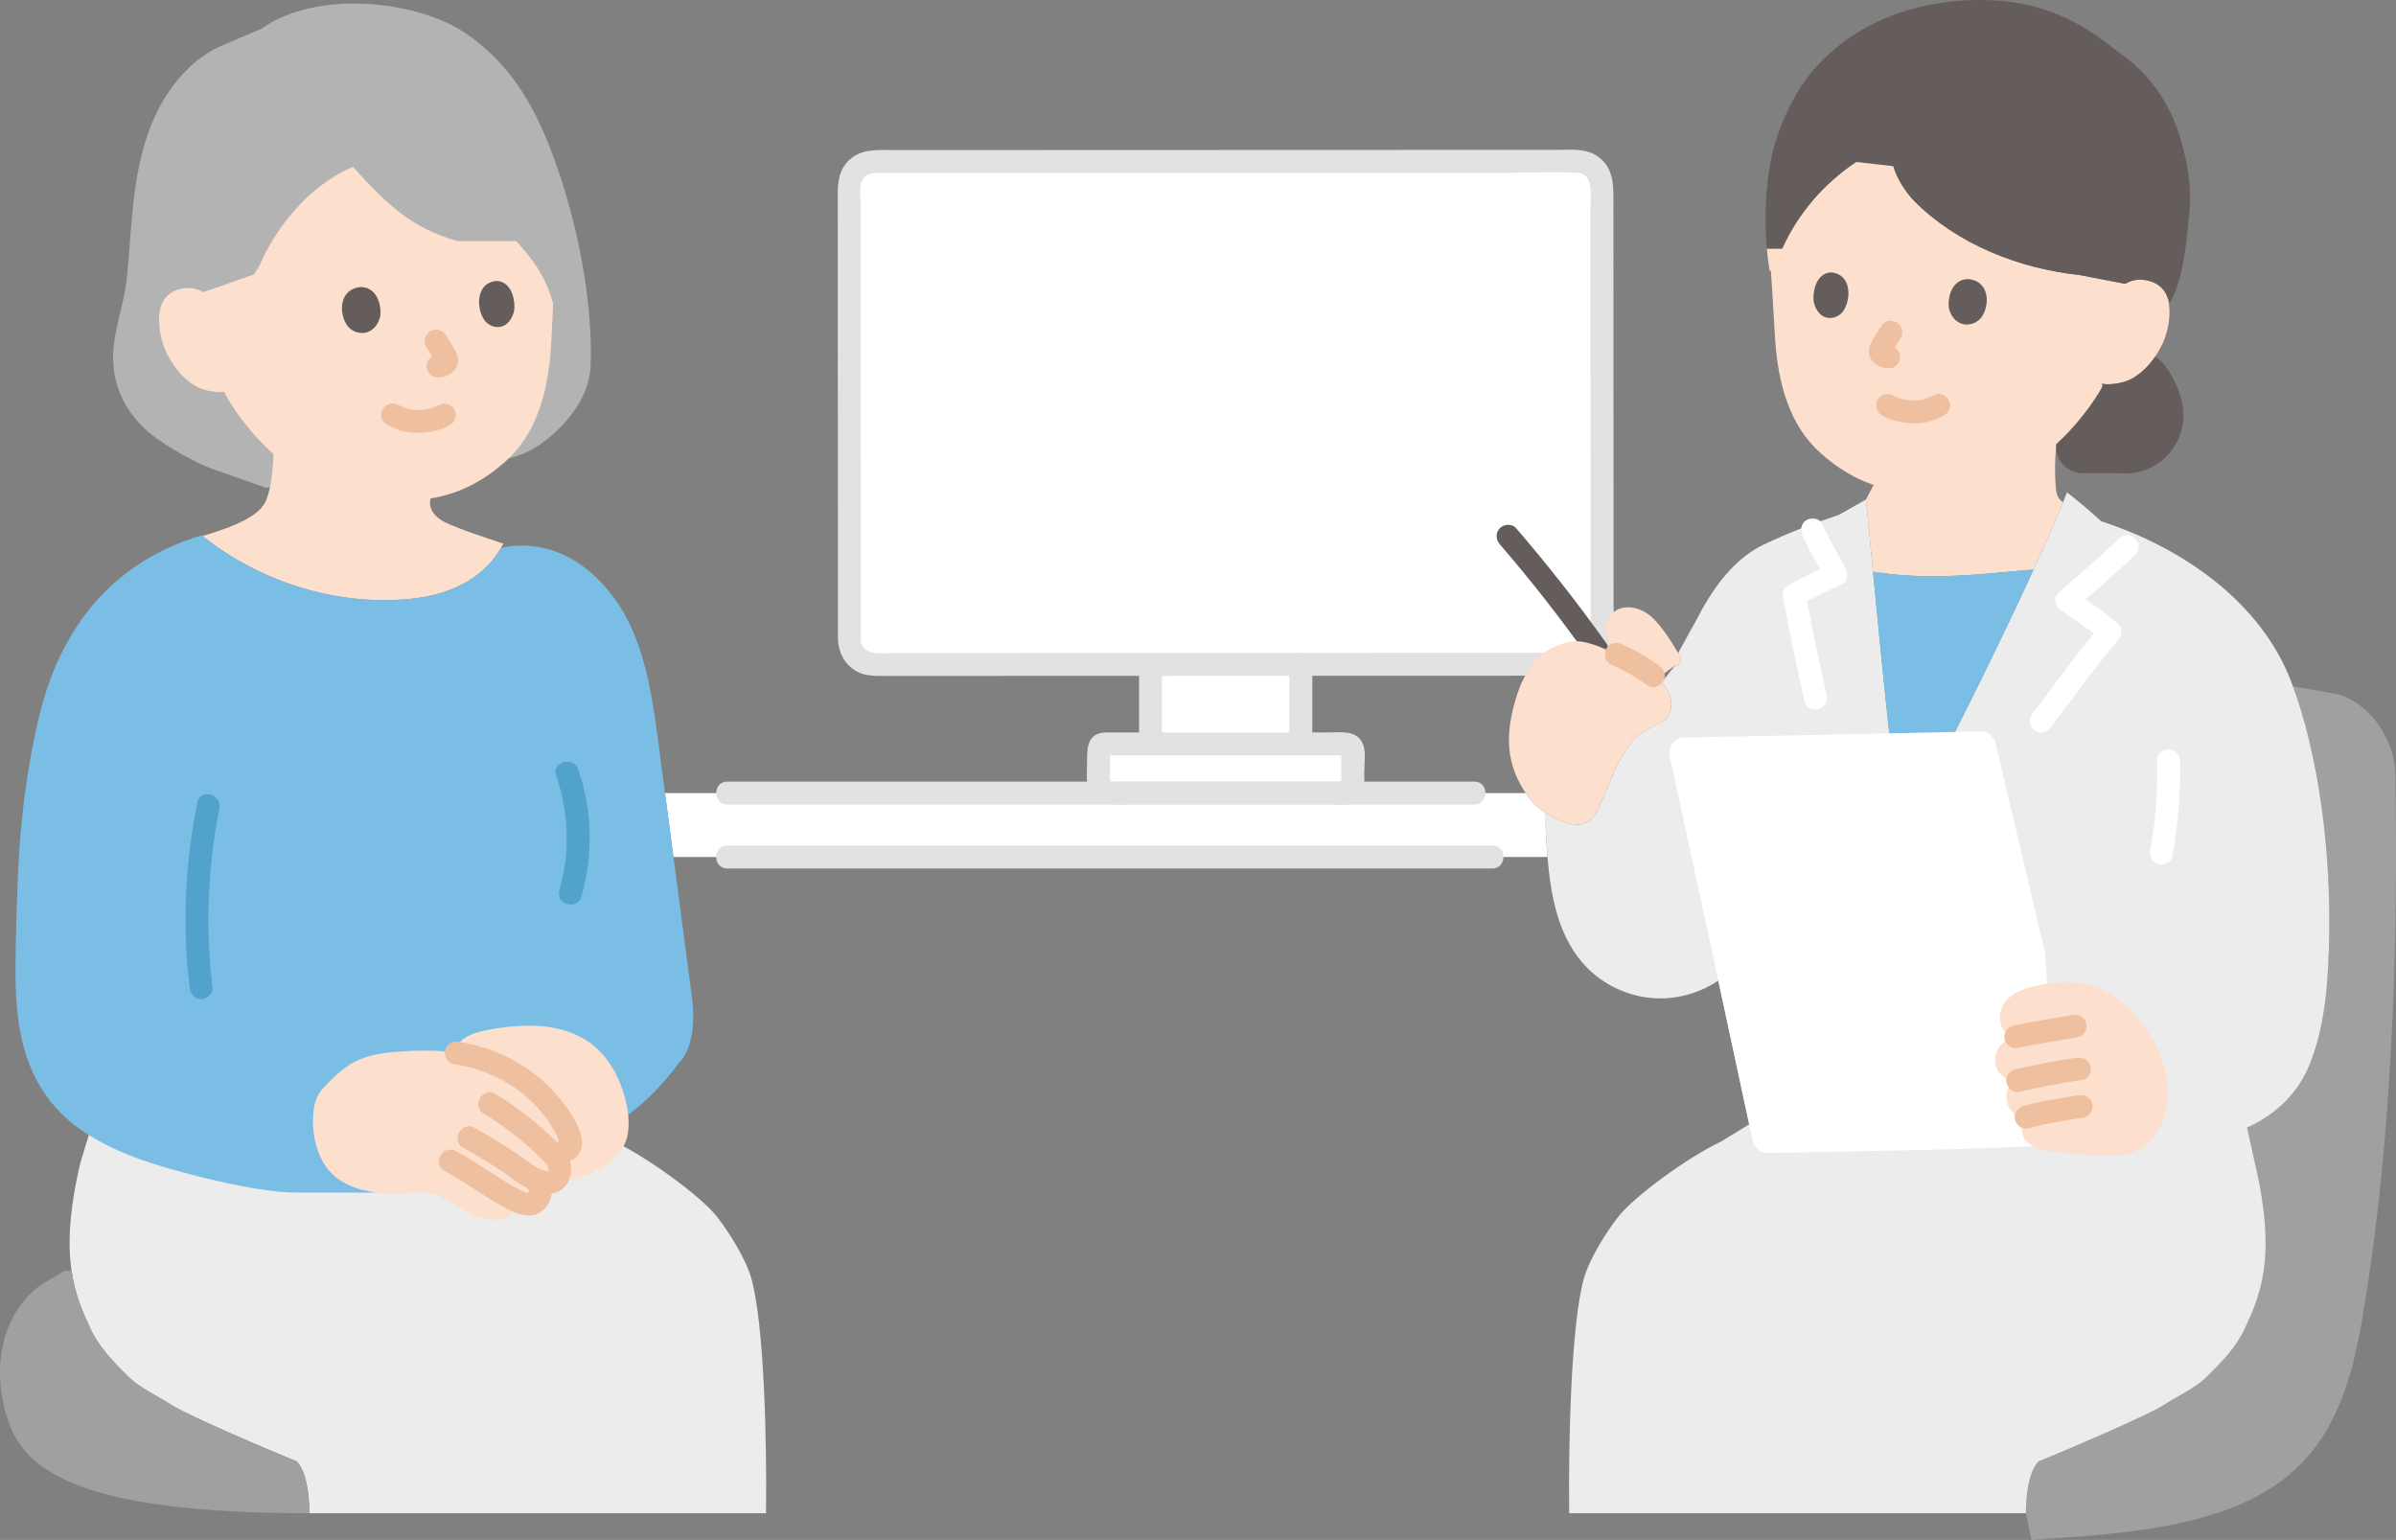 <?xml version="1.0" encoding="UTF-8"?><svg id="b" xmlns="http://www.w3.org/2000/svg" width="417.827" height="268.564" viewBox="0 0 417.827 268.564"><rect x="0" y="0" width="417.827" height="268.564" fill="#808080" stroke="none"/><defs><style>.d{fill:#fff;}.e{fill:#e2e2e2;}.f{fill:none;}.g{fill:#a0a0a0;}.h{fill:#7abee6;}.i{fill:#211715;}.j{fill:#fce0cd;}.k{fill:#b3b3b3;}.l{fill:#ececec;}.m{fill:#efc0a0;}.n{fill:#645d5c;}.o{fill:#52a3cc;}</style></defs><g id="c"><path class="d" d="M269.863,149.464H117.433c-.48-3.72-.97-7.43-1.47-11.15h150.08c.15.23.31.45.47.68.75,1.04,1.77,1.96,2.91,2.72.12,2.47.22,5.09.44,7.75Z"/><path class="d" d="M235.903,130.884v6.29c0,.63-.51,1.14-1.14,1.14h-41.02c-1.21,0-2.17-.97-2.17-2.18v-5.25c0-.64.51-1.15,1.14-1.15h42.05c.63,0,1.14.51,1.14,1.15Z"/><path class="d" d="M226.843,128.594v1.14h-26.21v-13.86c8.65-.01,17.56-.02,26.21-.01v12.73Z"/><path class="d" d="M279.353,32.484c0,13.71.02,56.15.03,79,0,2.4-1.95,4.36-4.35,4.36-10.51,0-28.65.01-48.19.02-8.65-.01-17.56,0-26.21.01-19.44,0-37.53.01-48.15.01-2.41,0-4.36-1.94-4.36-4.35-.01-24.47-.02-57.68-.03-79,0-2.41,1.95-4.36,4.36-4.36,23.62,0,103-.03,122.55-.04,2.4,0,4.35,1.94,4.35,4.35Z"/><path class="e" d="M126.833,140.315c17.445,0,34.89,0,52.335,0,16.563,0,33.126,0,49.689,0,9.417,0,18.833,0,28.25,0,2.574,0,2.578-4,0-4-16.616,0-33.231,0-49.847,0h-50.383c-10.014,0-20.029,0-30.043,0-2.574,0-2.578,4,0,4h0Z"/><path class="e" d="M126.833,151.466c17.799,0,35.597,0,53.396,0,17.127,0,34.254,0,51.381,0,9.546,0,19.093,0,28.639,0,2.574,0,2.578-4,0-4-16.969,0-33.939,0-50.908,0-17.358,0-34.717,0-52.075,0-10.144,0-20.288,0-30.432,0-2.574,0-2.578,4,0,4h0Z"/><path class="e" d="M150.122,111.535c-.007-18.854-.015-37.707-.022-56.561-.002-4.403-.004-8.805-.005-13.208,0-2.039-.002-4.079-.002-6.118,0-1.501-.48-3.78.803-4.892.865-.75,2.046-.578,3.111-.579,1.021,0,2.041,0,3.062,0,2.388,0,4.776-.002,7.164-.002,12.992-.004,25.984-.009,38.976-.014,14.201-.005,28.402-.01,42.603-.016,5.767-.002,11.534-.004,17.301-.006,3.937-.001,7.956-.237,11.887-.004,3.062.181,2.354,3.944,2.355,6.081.001,2.841.002,5.682.003,8.523.003,7.464.006,14.928.009,22.391.003,8.302.007,16.604.01,24.906.001,3.81.003,7.62.004,11.431,0,1.747.001,3.493.002,5.24,0,1.335.382,3.243-.577,4.329-.91,1.031-2.318.806-3.556.807-1.204,0-2.408,0-3.612.001-2.71,0-5.421.002-8.131.003-6.725.002-13.451.005-20.176.007-15.435.006-30.869.011-46.304.017-12.935.005-25.869.01-38.804.014-2.092,0-5.98.719-6.099-2.349-.1-2.566-4.1-2.579-4,0,.087,2.25,1.171,4.329,3.15,5.484,1.537.897,3.206.866,4.917.865,2.644,0,5.288-.002,7.932-.003,6.593-.002,13.185-.005,19.778-.007,15.907-.006,31.814-.012,47.721-.018,13.591-.005,27.181-.01,40.772-.015,2.966-.001,6.342.499,8.775-1.545,3.064-2.575,2.214-7.268,2.213-10.832-.003-8.092-.006-16.184-.009-24.275-.006-15.061-.012-30.122-.018-45.184-.001-3.244.273-6.636-2.749-8.74-2.089-1.454-4.738-1.131-7.154-1.13-4.942.002-9.883.004-14.825.005-13.949.005-27.899.01-41.848.015-14.251.005-28.501.01-42.752.015-5.291.002-10.583.004-15.874.005-2.818,0-5.856-.359-8.084,1.751-1.702,1.612-1.976,3.674-1.975,5.897,0,2.049.002,4.098.002,6.147.008,19.342.016,38.683.023,58.025.002,4.513.003,9.025.005,13.538,0,2.574,4.001,2.578,4,0Z"/><path class="e" d="M198.632,115.887v12.709c0,1.046.92,2.048,2,2s2-.879,2-2v-12.709c0-1.046-.92-2.048-2-2s-2,.879-2,2h0Z"/><path class="e" d="M224.842,115.887v12.709c0,1.046.92,2.048,2,2s2-.879,2-2v-12.709c0-1.046-.92-2.048-2-2s-2,.879-2,2h0Z"/><path class="e" d="M192.71,131.738c11.326,0,22.651,0,33.977,0h6.881c.273,0,.921.124,1.178,0,.167-.081-.647-1.182-.841-.747-.063.142,0,.461,0,.608v2.676c0,.779,0,1.558,0,2.337,0,.127-.052.388,0,.512v.038c-.002.364.203.082.616-.845-.181-.109-.802,0-1.019,0-2.156,0-4.312,0-6.468,0-5.285,0-10.57,0-15.855,0-5.005,0-10.01,0-15.015,0-.746,0-1.523.065-2.266,0-.457-.04-.33-.217-.33-.824v-2.949c0-.391.017-.788,0-1.178-.046-1.037.17.235-.327.302,1.072-.144,1.655-1.52,1.397-2.46-.318-1.157-1.385-1.541-2.46-1.397-2.726.366-2.61,3.148-2.61,5.208,0,1.827-.319,3.99.804,5.558,1.483,2.071,3.997,1.74,6.231,1.74s4.462,0,6.692,0c5.667,0,11.333,0,17,0,2.772,0,5.545,0,8.317,0,1.18,0,2.359,0,3.539,0,1.235,0,2.795.237,3.927-.314,2.119-1.031,1.826-3.272,1.826-5.236,0-1.535.384-3.766-.314-5.199-1.098-2.256-3.708-1.829-5.783-1.829-7.224,0-14.447,0-21.671,0-5.809,0-11.618,0-17.427,0-2.574,0-2.578,4,0,4Z"/><path class="g" d="M353.273,263.914c.06-3.72.59-7.43,2.28-9.08,4.46-1.78,18.92-7.98,21.65-9.72,2.73-1.76,5.58-3.03,7.44-4.83,2.83-2.75,5.36-5.38,6.84-8.62,2.51-5.5,5.69-12.06,1.75-28.79l-1.38-6.22c5.34-2.39,9.09-6.33,11-11.22,2.74-6.98,3.17-14.63,3.32-22.13.28-13.73-1.54-30.62-6.32-43.62l8,1.43c6.08,1.94,9.77,8.43,9.86,13.95.49,29.52-.45,63.18-5.62,94.09-2.48,14.87-6.62,26.94-21.58,33.26-11.15,4.71-24.3,5.27-36.24,6.15l-1-4.65h0Z"/><path class="j" d="M358.603,77.454c-.27,2.48-.31,5.01-.11,7.51.05.58.11,1.18.4,1.69.21.37.53.68.87.95-1.26,3.14-3.12,7.35-5.28,12.03l-1.12-.22c-8.46.84-17.01,1.69-25.43.48l-1.28.12c-.5-5.21-.94-9.78-1.25-12.9l1.33-2.54c-3.32-1.12-6.37-2.97-9.29-5.59-5.3-4.74-7.38-11.94-7.89-19.83-.25-3.79-.44-7.85-.74-11.96l-.22.02c-.21-1.25-.37-2.54-.48-3.86h2.68c2.69-6.01,7.2-11.32,12.89-15.1.5-.34,1.49-1.2,1.97-1.82l4.54,2.56c.5,2.06,2.27,4.69,3.6,6.04,7.49,7.57,18.35,11.82,28.84,12.93l8,1.54c1.13-.74,2.51-.86,3.63-.63,2.45.48,3.29,1.92,3.62,2.74.18.44.3.95.36,1.49.34,2.39-.34,5.48-1.43,7.43-.93,1.69-2.34,4.02-5.18,5.58-.87.47-3.03,1.1-5.02.84l-.09.7c-.65,1.22-2.17,3.35-2.17,3.35-1.69,2.27-3.5,4.4-5.75,6.45Z"/><path class="l" d="M299.653,171.014c-2.93,1.97-6.44,3.09-9.97,3.11-4.67.04-9.32-1.84-12.67-5.1-5.28-5.15-6.65-12.78-7.19-20.14l-.5-7.24c1.19.81,2.52,1.44,3.8,1.85,2.02.64,3.89.44,5.09-1.49.54-.87,2.1-4.6,3.13-7.14.64-1.6,2.39-4.59,3.56-5.91.72-.8,3.5-2.44,5.14-3.2.61-.28,1-.88,1.19-1.52.58-1.9-.1-3.86-1.51-5.19l2.41-2.99c.55.16.97-.49.96-.96-.01-.43-.23-.83-.45-1.2l3.38-6.14c.41-.8.84-1.58,1.29-2.35,2.46-4.22,5.79-8.3,10.28-10.44,4.58-2.18,8.16-3.5,13.08-5.17,1.58-.89,3.15-1.78,4.73-2.68.31,3.12.75,7.69,1.25,12.9.85,8.84,1.89,19.49,2.82,27.89,3.81-.08,7.63-.17,11.44-.25,4.18-8.22,9.43-18.99,13.57-28.02,2.16-4.68,4.02-8.89,5.28-12.03.26-.62.49-1.21.69-1.74,2.06,1.61,4.05,3.29,5.97,5.05,14.23,4.6,27.82,14.12,33.11,27.91,5.02,13.11,6.93,30.45,6.64,44.48-.15,7.5-.58,15.15-3.32,22.13-1.91,4.89-5.66,8.83-11,11.22l1.38,6.22c3.94,16.73.76,23.29-1.75,28.79-1.48,3.24-4.01,5.87-6.84,8.62-1.86,1.8-4.71,3.07-7.44,4.83-2.73,1.74-17.19,7.94-21.65,9.72-1.69,1.65-2.22,5.36-2.28,9.08h-79.63c-.15-12.89.34-32.99,2.57-40.97.93-3.34,3.91-8.12,6.07-10.84,2.76-3.48,12.1-10.33,17.84-13.01l4.91-3.01c-1.65-7.68-3.5-16.33-5.38-25.07Z"/><path class="n" d="M375.937,62.343c-.055-.027-.11-.052-.166-.076-.91,1.342-2.186,2.777-4.141,3.845-.897.487-3.149,1.136-5.178.828,1.503-.99-2.099,4.06-2.099,4.06-1.688,2.273-3.498,4.403-5.757,6.455-.002.017-.004.034-.005.05-.288,2.694,1.896,5.019,4.605,5.019,3.346,0,6.441,0,6.441,0,2.674.272,5.444-.581,7.503-2.309s3.378-4.309,3.574-6.989c.222-3.037-.946-6.03-2.573-8.604-.572-.905-1.241-1.807-2.205-2.279Z"/><path class="f" d="M399.991,224.022c3.559,2.462,5.881,6.476,6.764,10.713.883,4.237.511,8.715-.855,12.831-2.834,8.548-11.661,16.343-52.626,16.343.056-3.717.585-7.424,2.276-9.078,4.46-1.775,18.926-7.981,21.649-9.719,2.732-1.756,5.584-3.029,7.442-4.831,2.834-2.75,5.361-5.38,6.838-8.613,1.245-2.722,2.657-5.705,3.28-10.062l1.264.056,3.967,2.36Z"/><path class="f" d="M396.023,221.662l3.967,2.36c3.559,2.462,5.881,6.476,6.764,10.713.883,4.237.507,8.717-.855,12.831-2.831,8.551-11.657,16.343-52.626,16.343"/><path class="h" d="M343.084,100.302c-5.509.332-11.019.315-16.464-.609,1.208,12.514,2.8,28.808,3.902,37.136,0,0,.529,3.996,1.058,7.992,2.163-3.85,4.325-7.7,4.325-7.7,4.036-7.185,12.626-24.503,18.749-37.839-3.841.383-7.706.787-11.571,1.02Z"/><path class="d" d="M314.342,93.419c1.177,2.681,2.742,5.179,4.101,7.768l.718-2.736c-2.454,1.15-4.902,2.313-7.289,3.596-.826.444-1.082,1.403-.919,2.259,1.148,6.029,2.37,12.044,3.744,18.026.576,2.508,4.434,1.446,3.857-1.063-1.374-5.982-2.596-11.997-3.744-18.026l-.919,2.259c2.388-1.284,4.835-2.446,7.289-3.596,1.009-.473,1.182-1.851.718-2.736-1.358-2.589-2.924-5.088-4.101-7.768-.434-.989-1.881-1.218-2.736-.718-1.02.597-1.153,1.743-.718,2.736h0Z"/><path class="d" d="M357.692,126.752c3.856-5.027,7.529-10.29,11.665-15.095.675-.785.852-2.063,0-2.828-2.417-2.17-5.22-4.002-7.915-5.805l.405,3.141c3.543-3.095,7.119-6.161,10.51-9.423,1.858-1.788-.972-4.615-2.828-2.828-3.391,3.263-6.967,6.328-10.51,9.423-1.027.897-.595,2.473.405,3.141,2.411,1.613,4.942,3.237,7.106,5.179v-2.828c-4.357,5.061-8.228,10.608-12.29,15.904-.658.858-.132,2.239.718,2.736,1.031.603,2.077.142,2.736-.718h0Z"/><path class="d" d="M376.176,132.656c.12,5.225-.259,10.446-1.192,15.59-.193,1.062.29,2.156,1.397,2.46.97.266,2.267-.328,2.46-1.397.996-5.494,1.463-11.07,1.335-16.653-.059-2.57-4.059-2.579-4,0h0Z"/><path class="i" d="M305.343,162.938v28.906c0,2.574,4,2.578,4,0v-28.906c0-2.574-4-2.578-4,0h0Z"/><path class="n" d="M323.679,28.25c-5.69,3.783-10.199,9.096-12.891,15.105,0,0-1.648,0-2.682,0-.488-5.655-.12-11.668.802-15.892,1.209-5.541,4.067-11.704,7.88-15.877C323.394,4.357,333.009.162,344.781.004c7.429-.1,14.798,1.545,22.597,7.514,0,0,2.424,1.855,4.849,3.711.458.455.917.911.917.911,4.625,4.594,6.782,9.73,8.092,15.95.657,3.131.843,6.348.514,9.522-.343,3.305-.878,10.944-3.36,15.254l-.504-1.254c-.328-.817-1.171-2.258-3.62-2.742-1.125-.223-2.505-.102-3.633.631l-8.002-1.534c-10.484-1.11-21.349-5.36-28.835-12.931-1.333-1.348-3.104-3.979-3.604-6.042,0,0-5.062-.604-6.512-.744Z"/><path class="m" d="M328.157,72.433c1.561.925,3.445,1.311,5.241,1.384.906.037,1.829-.043,2.716-.231.388-.082.76-.206,1.126-.356.328-.134.653-.274.978-.414.096-.041.192-.093.292-.126-.459.153.043-.013.112-.04.971-.379,1.753-1.358,1.397-2.46-.305-.944-1.417-1.805-2.46-1.397-.309.121-.615.251-.921.381-.098.042-.195.084-.293.126-.007.003-.469.199-.194.085.243-.1-.069.027-.114.045-.091.036-.182.07-.275.102-.158.055-.318.103-.48.144-.176.044-.353.075-.531.11-.273.053.074-.021.16-.019-.083-.002-.172.019-.255.026-.373.032-.749.04-1.123.03-.181-.005-.361-.015-.541-.029-.09-.007-.181-.015-.271-.024-.063-.006-.38-.048-.072-.004s-.008-.003-.07-.013c-.089-.014-.177-.03-.266-.047-.196-.037-.392-.079-.586-.127-.331-.082-.659-.181-.978-.3-.07-.026-.415-.161-.099-.036.291.115.031.01-.03-.021-.15-.078-.299-.155-.445-.241-.901-.534-2.234-.233-2.736.718-.509.964-.244,2.166.718,2.736h0Z"/><path class="n" d="M339.904,53.973c-.361-1.621.245-5.235,3.267-5.307,3.96.339,3.821,4.756,2.323,6.719-1.226,1.607-4.493,2.056-5.59-1.412Z"/><path class="n" d="M316.324,52.842c-.324-1.624.247-5.252,3.015-5.336,3.626.323,3.48,4.754,2.1,6.729-1.13,1.617-4.124,2.081-5.115-1.393Z"/><path class="m" d="M327.998,56.934c-.535.815-1.064,1.644-1.52,2.506-.196.37-.407.751-.497,1.163-.199.912,0,1.749.621,2.453.406.46.915.742,1.475.963.358.141.75.159,1.128.209l-.532-.071c.053.007.106.015.158.026.535.103,1.058.081,1.541-.202.415-.243.811-.718.919-1.195.117-.512.091-1.087-.202-1.541-.27-.418-.688-.821-1.195-.919-.27-.052-.544-.077-.817-.114l.532.071c-.162-.023-.317-.058-.469-.121l.478.202c-.112-.051-.214-.113-.314-.186l.405.313c-.116-.093-.225-.194-.316-.311l.313.405c-.022-.032-.04-.067-.054-.104l.202.478c-.013-.037-.022-.074-.027-.113l.071.532c-.005-.062-.004-.118.002-.18l-.071.532c.018-.109.048-.21.087-.312l-.202.478c.228-.54.56-1.052.864-1.552.284-.468.574-.932.875-1.389.276-.42.332-1.067.202-1.541-.128-.464-.486-.967-.919-1.195-.464-.245-1.026-.368-1.541-.202-.511.165-.898.467-1.195.919h0Z"/><path class="d" d="M356.583,165.991c-2.72-11.461-6.208-26.263-8.583-36.373-.291-1.237-1.406-2.093-2.676-2.064-17.192.392-34.385.746-51.579,1.064-1.697.031-2.939,1.605-2.576,3.262,4.035,18.413,10.125,46.775,14.48,67.074.271,1.261,1.397,2.15,2.687,2.124,13.278-.271,37.501-.542,50.727-1.451"/><path class="j" d="M373.367,200.302c2.551-1.541,4.053-4.547,4.503-7.525,1.027-6.789-2.784-13.69-7.847-17.974-3.991-3.376-8.605-4.051-13.674-3.145-.642.141-1.963.422-1.963.422-2.276.485-4.7,1.884-5.342,3.809-.642,1.925-.135,4.216,1.805,5.019-1.965.941-3.023,2.245-2.914,4.21.109,1.965,1.675,3.302,3.483,3.494-1.492.576-1.752,2.642-1.365,3.853s1.616,2.612,3.271,2.375c-.974.936-.988,2.404-.3,3.737.515.999,2.264,1.9,4.458,2.146,4.485.502,9.177,1.431,13.661.462.813-.176,1.554-.479,2.223-.883Z"/><path class="m" d="M352.055,182.745c3.421-.768,6.91-1.223,10.355-1.87,1.03-.194,1.71-1.492,1.397-2.46-.356-1.101-1.356-1.604-2.46-1.397-3.445.647-6.934,1.103-10.355,1.87-1.022.229-1.718,1.467-1.397,2.46.347,1.072,1.365,1.643,2.46,1.397h0Z"/><path class="m" d="M352.393,190.387c3.554-.849,7.154-1.554,10.776-2.046,1.041-.141,1.699-1.528,1.397-2.46-.37-1.144-1.345-1.548-2.46-1.397-3.621.492-7.222,1.197-10.776,2.046-1.018.243-1.722,1.457-1.397,2.46.343,1.06,1.369,1.657,2.46,1.397h0Z"/><path class="m" d="M353.856,196.769c3.112-.928,6.401-1.322,9.589-1.902,1.032-.188,1.709-1.496,1.397-2.46-.358-1.106-1.355-1.598-2.46-1.397-3.188.581-6.477.975-9.589,1.902-1.002.299-1.734,1.417-1.397,2.46.328,1.014,1.386,1.717,2.46,1.397h0Z"/><path class="n" d="M261.554,94.941c5.347,6.202,10.402,12.643,15.149,19.315.625.879,1.745,1.297,2.736.718.869-.508,1.347-1.852.718-2.736-4.944-6.948-10.207-13.666-15.775-20.125-.706-.819-2.104-.724-2.828,0-.812.812-.707,2.008,0,2.828h0Z"/><path class="j" d="M292.643,113.896c-1.26-2.124-2.713-4.469-4.505-6.192-1.475-1.418-3.968-2.32-5.929-1.458-1.028.452-1.763,1.454-2.017,2.548-.324,1.396.081,2.867.83,4.058l1.055,1.362c-1.475-.694-3.282-1.514-4.016-1.746-2.601-.821-3.793-.933-6.606.14-2.636,1.005-5.526,3.736-7.163,9.4-1.679,5.808-1.985,11.131,2.224,16.99,1.507,2.097,4.146,3.715,6.608,4.496,2.021.641,3.892.44,5.088-1.488.543-.875,2.102-4.6,3.128-7.144.644-1.598,2.39-4.582,3.566-5.907.712-.802,3.497-2.437,5.137-3.201.604-.282.999-.879,1.192-1.518.593-1.967-.157-4.014-1.67-5.339-.216-.189-.431-.359-.646-.538l3.217-2.308c.548.162.967-.485.956-.958-.01-.431-.23-.825-.45-1.196Z"/><path class="m" d="M280.843,115.835c2.203,1.033,4.344,2.109,6.279,3.602l-.405-.313c.056.043.112.087.167.13.435.341.837.586,1.414.586.491,0,1.076-.218,1.414-.586.35-.381.61-.882.586-1.414-.022-.492-.179-1.095-.586-1.414-1.128-.885-2.289-1.71-3.543-2.409-1.074-.599-2.195-1.114-3.308-1.636-.497-.233-.994-.352-1.541-.202-.464.128-.967.486-1.195.919-.468.886-.294,2.262.718,2.736h0Z"/><path class="l" d="M100.963,196.573H15.899l-1.903,6.303c-3.94,16.724-.762,23.293,1.756,28.794,1.477,3.233,4.005,5.863,6.838,8.613,1.858,1.803,4.711,3.075,7.442,4.831,2.722,1.737,17.189,7.944,21.649,9.719,1.691,1.654,2.221,5.361,2.276,9.078h79.626c.158-12.887-.334-32.984-2.564-40.965-.929-3.345-3.912-8.121-6.067-10.843-2.76-3.475-12.107-10.323-17.839-13.008,0,0-2.154-1.009-5.382-2.521h-.769Z"/><path class="g" d="M7.242,224.022c-3.559,2.462-5.881,6.476-6.764,10.713-.883,4.237-.511,8.715.855,12.831,2.834,8.548,11.661,16.343,52.626,16.343-.056-3.717-.585-7.424-2.276-9.078-4.46-1.775-18.926-7.981-21.649-9.719-2.732-1.756-5.584-3.029-7.442-4.831-2.834-2.75-5.361-5.38-6.838-8.613-1.245-2.722-2.657-5.705-3.28-10.062l-1.264.056-3.967,2.36Z"/><path class="k" d="M46.406,85.078l-9.472-3.332c-4.15-1.591-9.608-4.983-11.662-6.949-2.787-2.667-4.555-5.659-5.257-9.282-1.172-6.049,1.521-11.208,2.116-17.114.596-5.924.758-11.855,1.79-17.71.932-5.286,2.576-10.48,5.64-14.888,2.101-3.023,5.087-6.067,8.923-7.768l7.059-2.997c9.959-7.084,27.479-4.747,35.504.663,8.583,5.785,12.662,13.866,15.766,22.477,3.826,10.613,6.596,24.256,6.181,35.574-.189,5.149-3.657,9.746-7.701,12.939-2.905,2.294-5.272,3.194-10.164,3.916l-19.556,1.137-19.167,3.332Z"/><path class="j" d="M45.177,46.447c2.599-5.985,7.995-13.748,16.379-17.352,5.488,6.071,9.937,10.657,18.246,12.942,0,0,5.217,0,10.214,0,2.108,2.326,3.967,4.699,5.113,7.241.524,1.162.97,2.373,1.336,3.618-.153,2.718-.226,5.394-.402,7.93-.544,7.831-2.639,14.977-7.923,19.668-4.002,3.552-8.244,5.669-13.064,6.438-.616,2.683,2.081,4.135,4.165,4.851,2.042.9,5.654,2.036,8.54,3.035-2.97,5.877-9.09,8.795-15.462,9.541-13.143,1.538-26.727-2.701-37.015-10.873,3.751-1.125,9.762-2.999,11.077-6.154.474-1.143.743-2.369.92-3.586.236-1.582.316-2.686.391-4.562-2.442-2.171-4.355-4.421-6.129-6.834,0,0-1.496-2.117-2.141-3.335,0,0-.113-.277-.272-.666-1.921.182-3.956-.427-4.795-.887-2.822-1.558-4.211-3.886-5.129-5.569-1.302-2.38-2.005-6.441-1.021-8.866.33-.811,1.173-2.238,3.609-2.708.191-.037.389-.064.592-.079.987-.076,2.088.114,3.015.723l8.894-3.104.861-1.408Z"/><path class="m" d="M76.472,70.657c-.13.076-.262.15-.398.216-.058.029-.168.055-.214.1.275-.113.341-.141.198-.084-.038.015-.077.03-.115.045-.321.121-.651.221-.984.305-.195.049-.392.092-.59.13-.089.017-.179.031-.268.047-.267.049.015-.007.125-.012-.388.018-.772.079-1.162.088-.357.008-.714,0-1.07-.03-.086-.007-.172-.019-.258-.025-.268-.021.412.073.154.02-.18-.037-.362-.065-.541-.109-.16-.039-.318-.085-.474-.138-.093-.031-.183-.067-.275-.101-.218-.08-.087-.028.052.026-.559-.215-1.099-.484-1.657-.704-.975-.386-2.238.422-2.46,1.397-.262,1.152.353,2.047,1.397,2.46.357.141-.182-.085.043.014.098.043.197.086.295.129.327.143.655.285.985.421.374.155.752.292,1.148.381.91.205,1.866.289,2.798.255,1.812-.066,3.711-.45,5.291-1.376.903-.529,1.303-1.827.718-2.736s-1.771-1.284-2.736-.718h0Z"/><path class="n" d="M66.251,55.431c.372-1.637-.224-5.292-3.278-5.378-4.004.324-3.884,4.789-2.378,6.78,1.232,1.63,4.532,2.099,5.657-1.402Z"/><path class="n" d="M89.614,54.403c.335-1.64-.225-5.309-3.023-5.407-3.666.31-3.539,4.789-2.153,6.792,1.135,1.64,4.159,2.122,5.175-1.384Z"/><path class="m" d="M74.32,60.508c.296.455.582.916.861,1.381.301.5.615,1.005.856,1.537l-.202-.478c.052.124.092.246.113.379l-.071-.532c.006.063.006.119.001.182l.071-.532c-.005.039-.014.077-.028.114l.202-.478c-.014.037-.032.072-.055.105l.313-.405c-.093.118-.204.219-.321.313l.405-.313c-.101.074-.204.136-.318.187l.478-.202c-.154.062-.311.097-.475.12l.532-.071c-.274.035-.549.062-.82.113-.469.088-.962.52-1.195.919-.251.429-.357,1.061-.202,1.541.157.484.457.951.919,1.195.498.263.987.306,1.541.202.04-.007.079-.014.119-.02l-.532.071c.374-.05.767-.064,1.125-.193.559-.201,1.062-.488,1.476-.924.302-.319.565-.693.674-1.126.124-.494.109-.842.018-1.331-.08-.431-.292-.829-.497-1.214-.467-.878-.993-1.727-1.535-2.56-.283-.435-.687-.779-1.195-.919-.479-.132-1.116-.072-1.541.202-.427.275-.803.685-.919,1.195s-.093,1.089.202,1.541h0Z"/><path class="h" d="M118.288,185.467c2.611-2.389,2.899-7.605,2.417-11.253-1.957-14.829-3.913-29.658-5.87-44.486-.941-7.128-1.921-14.393-5.026-20.877-4.02-8.393-12.291-15.459-22.409-13.324-3.091,5.404-8.97,8.117-15.081,8.832-13.208,1.546-26.862-2.743-37.169-10.995-12.494,3.792-20.475,11.624-25.276,22.37-1.29,2.887-2.568,6.991-3.265,10.075-1.354,5.991-2.321,12.069-2.895,18.185-.623,6.636-.782,13.305-.94,19.968-.198,8.319-.301,17.059,3.599,24.409,1.785,3.364,4.371,6.3,7.482,8.496,4.296,3.032,9.286,5.035,14.322,6.545,2.745.823,15.889,4.582,23.532,4.58h13.968s33.737-7.483,40.111-11.08c7.833-4.42,12.5-11.444,12.5-11.444Z"/><path class="o" d="M34.413,139.946c-2.151,10.631-2.639,21.532-1.347,32.303.129,1.072.827,2,2,2,.981,0,2.13-.92,2-2-1.249-10.41-.876-20.962,1.204-31.24.509-2.513-3.346-3.588-3.857-1.063h0Z"/><path class="o" d="M96.986,135.271c2.236,6.477,2.449,13.421.556,20.012-.712,2.479,3.147,3.537,3.857,1.063,2.076-7.228,1.9-15.026-.556-22.138-.835-2.419-4.7-1.379-3.857,1.063h0Z"/><path class="j" d="M109.112,191.976c-.984-4.108-3.157-8.06-6.607-10.357-3.399-2.262-7.609-2.914-11.589-2.709-2.165.112-10.202.707-11.017,3.446l-.324,1.271c-2.547-.393-5.148-.471-7.716-.352-3.948.184-8.08.404-11.396,2.744-1.559,1.1-2.922,2.456-4.201,3.865-1.032,1.137-1.453,2.515-1.612,4.111-.141,1.412-.083,2.953.193,4.461.433,2.363,1.405,4.641,2.998,6.206,1.441,1.416,3.321,2.328,5.275,2.842,3.335.879,6.781.692,10.181.437,1.161-.087,2.318.16,3.345.708,1.87.998,4.159,2.175,5.624,3.086,1.479.919,3.322,1.214,5.031.883.648-.125,1.309-.36,1.75-.851.441-.492.587-1.294.182-1.816,0,0-.606-.782-1.212-1.563.856.444,1.822.944,1.822.944.627.325,1.287.625,1.991.677.704.052,1.467-.188,1.877-.762.411-.574.778-1.979.267-2.632,0,0-.006-.007-.006-.008,6.46-.123,10.655-2.83,10.655-2.83,2.591-1.192,4.369-3.637,4.782-5.659.413-2.023.187-4.134-.293-6.141Z"/><path class="m" d="M84.363,194.218c2.098,1.286,4.122,2.692,6.023,4.255.965.793,1.903,1.617,2.813,2.472.455.427.903.862,1.343,1.305.22.221.431.453.655.669.007.007.31.327.136.121-.166-.197.109.181.138.227.013.02.126.287.051.095-.085-.218.037.156.049.206.022.093.048.186.061.281-.006-.044-.028-.285-.024-.052,0,.053-.017.453.01.215.024-.214-.025.092-.03.112-.013.062-.055.368-.004.058-.012.072-.099.283-.02.073-.06.161-.327.144.004.019.063-.024.249-.163.106-.047-.12.097.017.017.119.006-.119.014-.234.002-.353.01-.023.002-.326-.022-.101.002.248.026-.144-.031-.2-.045-.219-.054-.436-.112-.649-.184-.12-.041-.24-.085-.358-.131.032.013.259.117.056.021-.177-.084-.354-.168-.526-.263-.391-.215-.743-.479-1.106-.738-.95-.679-1.909-1.347-2.88-1.995-2.243-1.497-4.559-2.877-6.899-4.215-2.239-1.279-4.256,2.176-2.019,3.454,2.375,1.357,4.725,2.758,6.998,4.281,1.984,1.328,3.85,3.029,6.227,3.606,1.429.347,2.982.292,4.143-.707,1.057-.908,1.56-2.35,1.47-3.723-.097-1.482-.737-2.656-1.757-3.706-1.026-1.055-2.093-2.069-3.199-3.04-2.572-2.26-5.341-4.303-8.26-6.093-2.201-1.349-4.212,2.109-2.019,3.454h0Z"/><path class="m" d="M92.247,207.623c.172.265-.017.024.006-.008-.025-.189-.036-.208-.032-.057-.007.12-.004.132.009.035.058-.168-.049.195-.059.232-.024.096-.054.19-.088.283l.058-.141-.079.145.098-.117c-.017-.094.141.036-.097.056.295-.026-.263-.071-.073-.02.172.046-.186-.04-.154-.028-1.375-.496-2.685-1.312-3.947-2.088-2.799-1.721-5.487-3.611-8.382-5.173-2.266-1.223-4.288,2.23-2.019,3.454,3.692,1.992,7.046,4.542,10.733,6.539,1.902,1.03,4.23,1.953,6.211.543,1.637-1.166,2.406-3.918,1.27-5.673-.586-.906-1.774-1.28-2.736-.718-.901.527-1.307,1.826-.718,2.736h0Z"/><path class="m" d="M98.96,202.653c6.343-2.324-.823-10.841-3.434-13.351-4.215-4.05-9.66-6.682-15.418-7.605-1.065-.171-2.152.275-2.46,1.397-.262.953.324,2.288,1.397,2.46,4.491.72,8.811,2.457,12.327,5.389,1.612,1.345,3.082,2.883,4.259,4.626.61.904,1.155,1.851,1.625,2.836.058.121.231.625.123.273.005.017.147.608.102.259.012.102.015.205.011.307-.004.148-.002.136.007-.036.117-.044.215-.344.4-.412-1.014.371-1.7,1.357-1.397,2.46.268.977,1.441,1.77,2.46,1.397h0Z"/></g></svg>